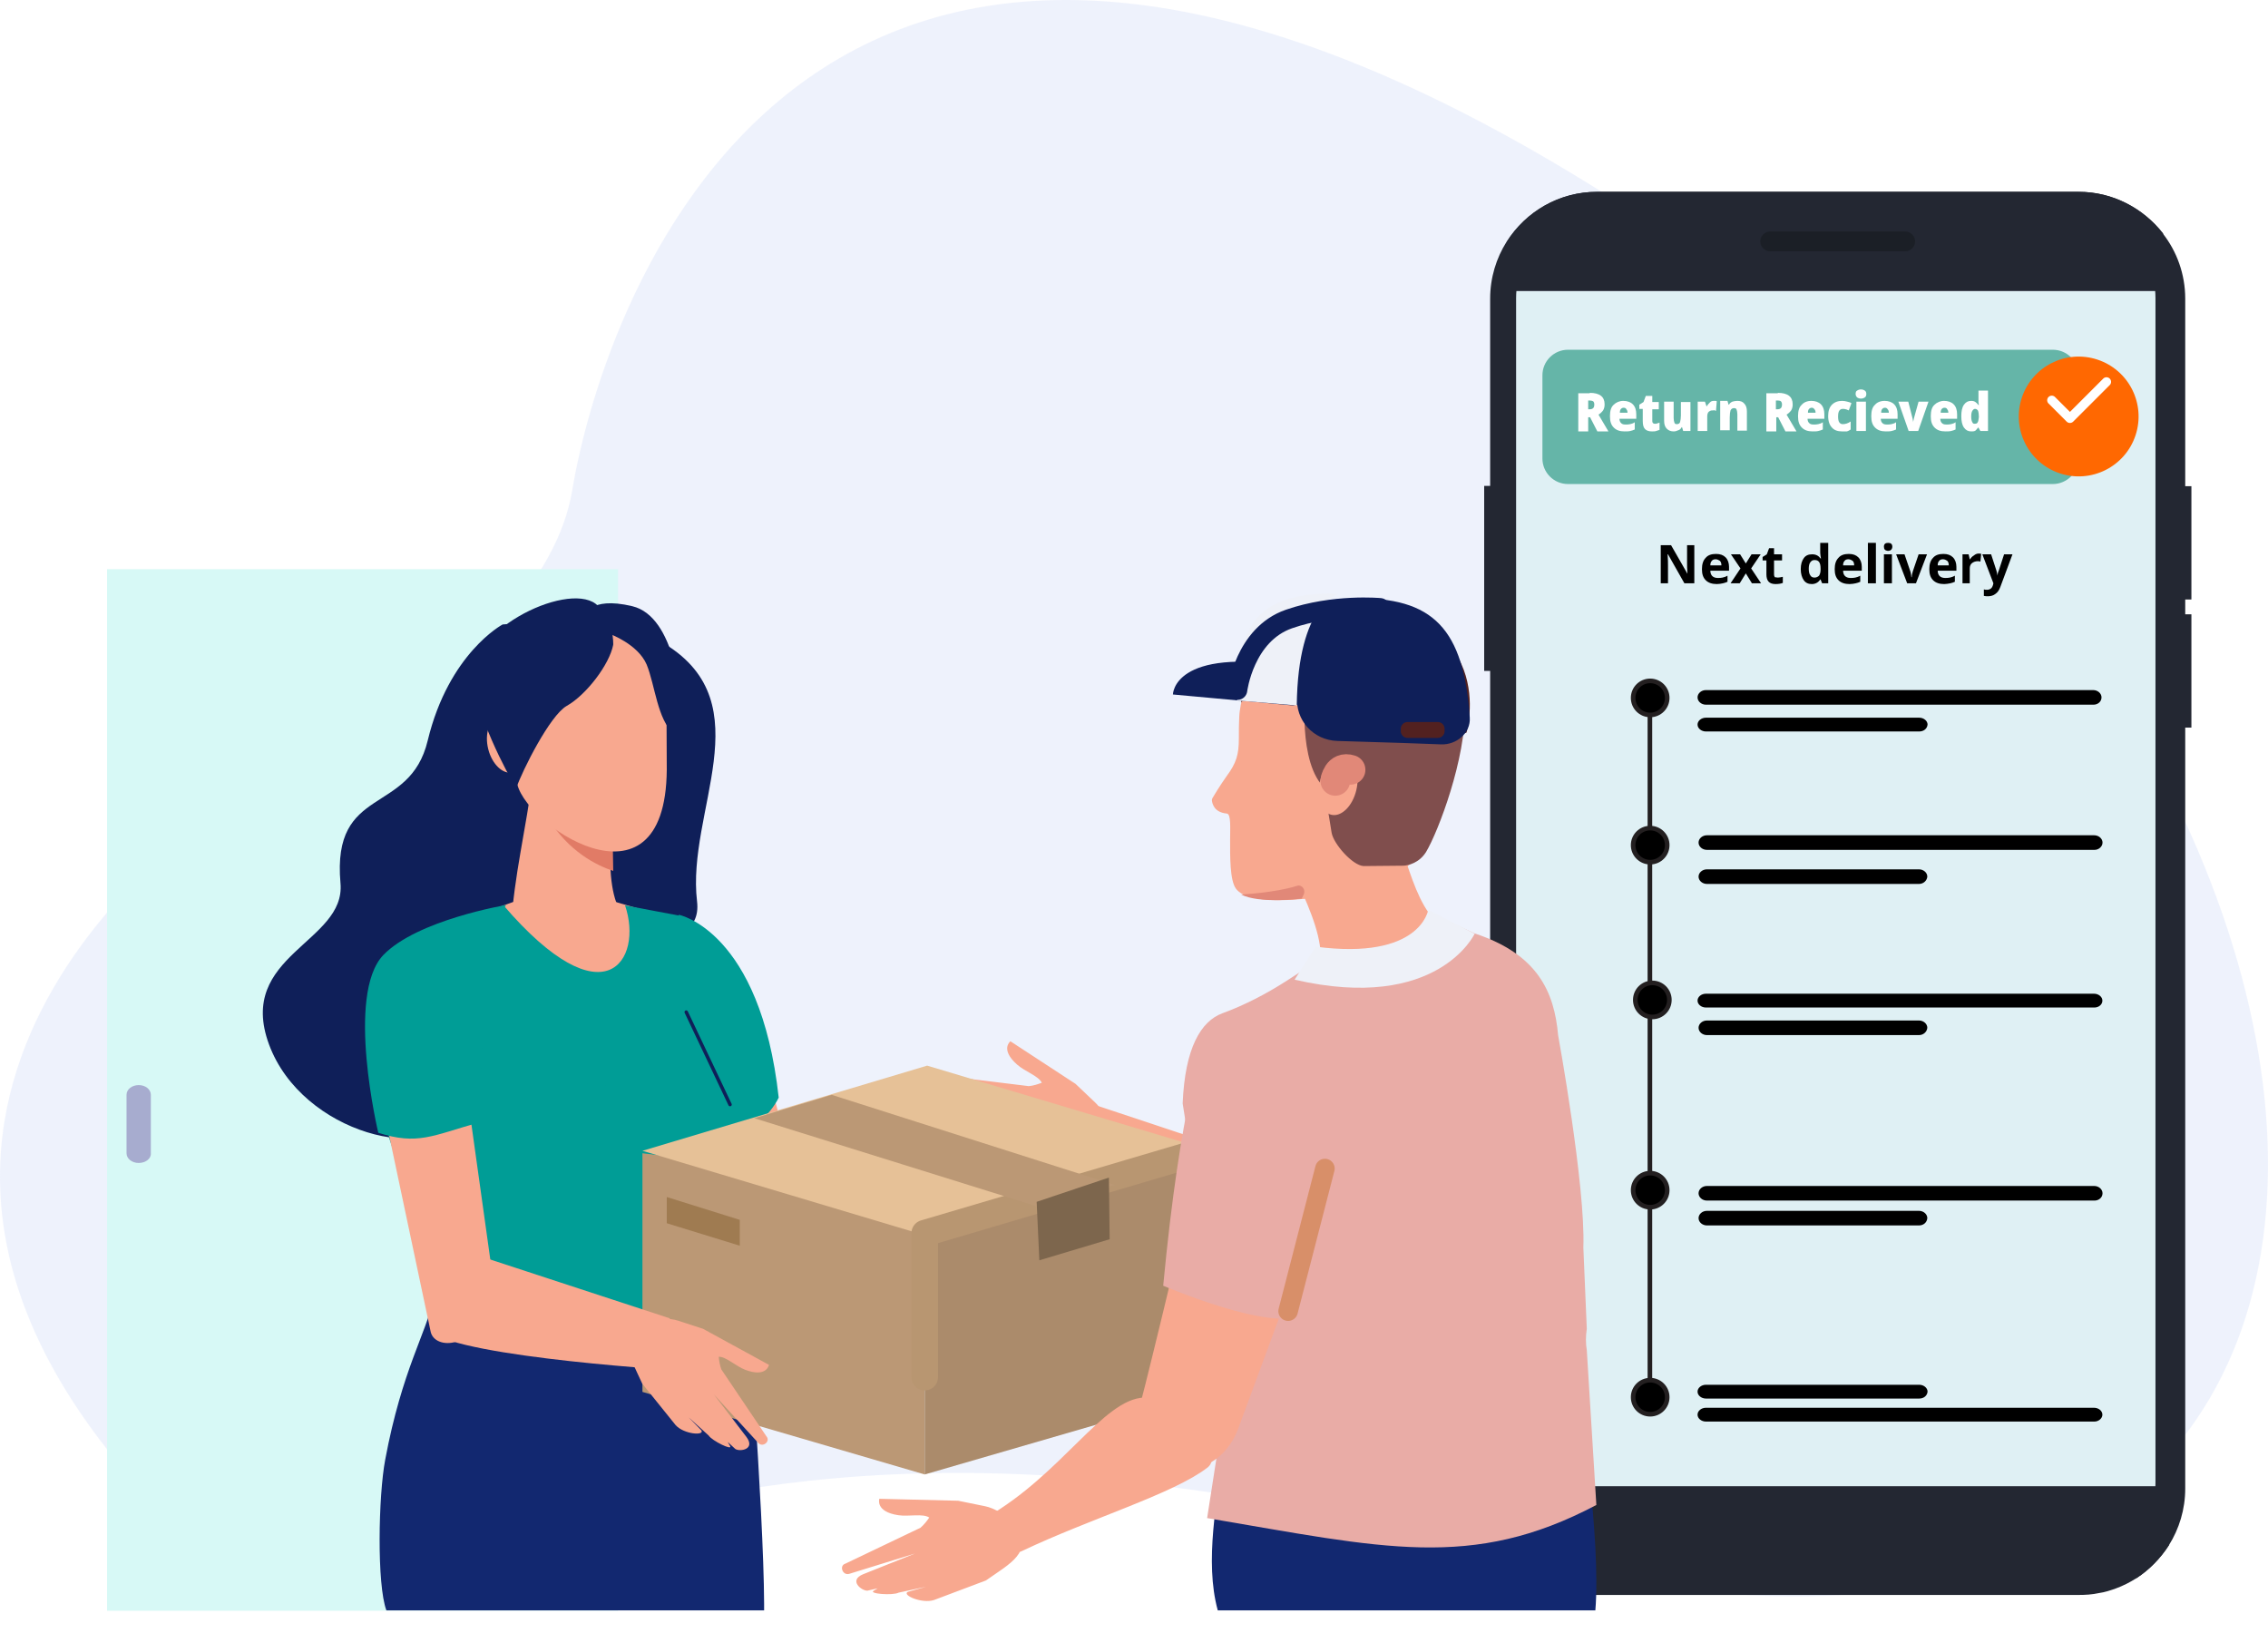 <svg fill="none" height="355" viewBox="0 0 493 355" width="493" xmlns="http://www.w3.org/2000/svg" xmlns:xlink="http://www.w3.org/1999/xlink"><filter id="a" color-interpolation-filters="sRGB" filterUnits="userSpaceOnUse" height="316.426" width="461.075" x="19.275" y="37.694"><feFlood flood-opacity="0" result="BackgroundImageFix"/><feColorMatrix in="SourceAlpha" type="matrix" values="0 0 0 0 0 0 0 0 0 0 0 0 0 0 0 0 0 0 127 0"/><feOffset dy="4"/><feGaussianBlur stdDeviation="2"/><feColorMatrix type="matrix" values="0 0 0 0 0 0 0 0 0 0 0 0 0 0 0 0 0 0 0.25 0"/><feBlend in2="BackgroundImageFix" mode="normal" result="effect1_dropShadow"/><feBlend in="SourceGraphic" in2="effect1_dropShadow" mode="normal" result="shape"/></filter><path d="m449.95 91.941c-.131.001-.262-.025-.383-.074-.122-.05-.233-.123-.327-.216l-4-4c-.163-.191-.249-.437-.239-.689.009-.252.114-.49.292-.668s.417-.282.668-.292c.252-.01.498.076.689.24l3.3 3.29 7.29-7.29c.192-.164.438-.249.69-.24.251.01.49.114.668.292s.282.417.292.668-.076.498-.24.689l-8 8c-.186.185-.437.289-.7.29z" fill="#fff"/><path d="m48.053 175.883s69.594-29.258 76.326-69.257c6.645-40 51.672-179.387 234.401-58.078 182.729 121.308 185.964 347.856-34.098 288.817-220.062-59.038-236.848 59.65-301.285-22.183-64.436-81.833 24.655-139.299 24.655-139.299z" fill="#dfe7fb" opacity=".5"/><g filter="url(#a)"><path d="m475.008 60.913v258.642c0 4.561-1.327 8.79-3.566 12.356-1.824 2.819-4.229 5.307-7.048 7.131-1.41.913-2.903 1.659-4.478 2.239-1.161.415-2.405.83-3.649.996-1.493.331-2.985.414-4.561.414h-104.568c-4.643 0-8.956-1.41-12.604-3.731-2.986-1.908-5.473-4.478-7.298-7.547-2.073-3.482-3.317-7.546-3.317-11.941v-258.559c0-4.561 1.327-8.79 3.566-12.356 4.146-6.551 11.361-10.863 19.653-10.863h104.651c7.463 0 14.097 3.566 18.327 9.039 3.068 3.897 4.892 8.873 4.892 14.18z" fill="#232732"/><path d="m468.54 60.83v257.481c0 10.117-7.961 18.327-17.829 18.327h-103.324c-7.712 0-14.263-4.976-16.751-12.024-.663-1.991-1.078-4.064-1.078-6.303v-257.481c0-4.976 1.908-9.453 5.059-12.77 2.902-3.068 6.8-5.058 11.195-5.473.497-.083 1.078-.083 1.575-.083h103.324c4.893 0 9.371 2.073 12.605 5.307 3.234 3.317 5.224 7.878 5.224 13.019z" fill="#dff0f4"/><path d="m471.458 126.31h4.892v-24.628h-4.892z" fill="#232732"/><path d="m471.458 154.159h4.892v-24.629h-4.892z" fill="#232732"/><path d="m322.62 141.836h4.893v-40.218h-4.893z" fill="#232732"/><path d="m470.198 46.733v12.522h-142.63v-10.697c4.146-6.551 11.361-10.863 19.653-10.863h104.651c7.38 0 14.014 3.566 18.326 9.039z" fill="#232732"/><path d="m384.786 46.319h29.355c1.161 0 2.156.995 2.156 2.156 0 1.161-.995 2.156-2.156 2.156h-29.355c-1.161 0-2.156-.995-2.156-2.156 0-1.161.995-2.156 2.156-2.156z" fill="#1b1f26"/><path d="m471.443 319.058v12.853c-1.825 2.819-4.23 5.307-7.049 7.132h-129.86c-2.985-1.908-5.473-4.478-7.297-7.547v-12.438z" fill="#232732"/><path d="m237.761 236.094 23.55 7.829s-4.085 18.046-4.726 17.552-26.114-12.937-25.953-13.597c.08-.741 7.129-11.784 7.129-11.784z" fill="#f8a88f"/><path d="m217.396 246.333 11.821 2.457c6.557-.246 11.907.409 11.993-5.978 0-2.866-1.812-5.977-3.192-7.205l-4.228-4.013-14.151-9.253s-2.329 1.72 1.467 5.077c1.639 1.474 4.659 2.457 5.35 3.931-.863.327-1.812.655-2.848.737l-18.033-2.211c-1.467-.41-1.985 1.801-.518 2.211l14.41 3.93-11.994-2.211c-3.537-.573-2.243 2.784-1.208 3.357l2.157.737-1.035-.082c-1.467-.163 2.847 3.03 4.314 3.112l5.695 2.047-3.969-1.228c-1.294 0 1.294 3.848 3.969 4.585z" fill="#f8a88f"/><path d="m134.358 119.721h-111.083v226.399h111.083z" fill="#d7f9f6"/><path d="m346.78 346.12c1.304-15.564-3.505-46.275-3.505-46.275l-71.885-1.332-1.06 10.071c-2.282 4.91-3.667-3.163-4.401 2.83-1.304 10.57-4.157 23.886-1.222 34.623h82.073z" fill="#122870"/><path d="m166.097 346.12c0-.499 0-.998 0-1.58-.084-20.627-4.081-71.361-4.081-71.361l-67.12-6.404-.833 11.893c-1.249 6.82-6.662 14.971-10.326 34.599-1.499 7.902-1.832 27.197.25 32.77h82.11z" fill="#122870"/><path d="m167.037 229.759 10.495 39.778c.756 2.758-.672 5.766-3.275 7.103l-1.595.836c-4.198 2.173-9.068.418-10.663-3.761l-25.525-66.185z" fill="#f8a88f"/><path d="m109.258 131.737s-11.693 6.204-16.286 25.234c-3.925 16.431-20.88 9.473-18.959 31.019 1.169 12.91-22.717 15.593-15.534 35.042 7.183 19.449 35.663 26.491 41.76 14.755 6.18-11.821 24.972-5.282 26.308-22.887 1.253-17.605 26.559-9.557 24.972-22.97-2.338-19.534 14.282-42.839-6.932-55.917-10.69-6.539-35.328-4.276-35.328-4.276z" fill="#0f1f59"/><path d="m123.768 205.326 1.347.083c4.122.165 13.317-3.544 13.475-8.242-7.926-2.473-6.182-18.381-4.676-33.629.158-4.698-3.171-8.654-7.293-8.819l-1.347-.082c-4.122-.165-9.274 5.192-9.432 9.89-1.506 11.869-4.122 21.76-4.756 33.134-.159 4.781 8.56 7.501 12.682 7.665z" fill="#f8a88f"/><path d="m133.215 180.348.086 4.965c-3.591-1.198-9.746-4.195-14.192-11.557l-2.735-3.254z" fill="#e17b66"/><path d="m144.938 163.303-.085-19.138c-.678-11.466-8.982-16.524-19.151-15.934l-.932.59c-10.168.59-18.557 6.07-17.88 17.536l5.424 19.306c.593 9.021 32.37 30.857 32.624-2.36z" fill="#f8a88f"/><path d="m111.486 163.888c2.134-.531 3.192-3.663 2.363-6.996-.828-3.334-3.23-5.606-5.363-5.076s-3.191 3.662-2.363 6.996c.829 3.333 3.23 5.606 5.363 5.076z" fill="#f8a88f"/><path d="m94.468 228.677 54.729-2.569c6.821-.332 11.998-7.292 11.587-15.579-1.233 2.569-6.163-14.75-12.984-14.418l-26.296-7.624-28.433 10.192c-6.821.332-11.998 7.293-11.587 15.579.411 8.287 6.245 14.75 12.984 14.419z" fill="#f8a88f"/><path d="m109.385 192.719c21.977 25.625 30.501 12.03 26.49.082l11.782 2.225s3.176 17.797 7.27 28.591c1.755 4.532 4.262 6.674 3.677 13.266-.585 6.839-3.593 10.958-6.936 14.007l-1.253 25.048c-7.103 10.547-32.924 3.626-53.398.742 0 0-11.95-30.239-13.12-35.842-3.677-17.386 25.487-48.119 25.487-48.119z" fill="#009d96"/><path d="m93.517 241.716c3.776-8.169 4.597-19.339 8.127-25.175 1.314-2.167 3.941-2.501 5.665-.75l18.635 14.338c2.955 3.001 5.664 2.918 8.373-.417l7.552-15.505c1.56-1.917 4.187-1.834 5.747.167 4.104 5.502 10.097 10.92 11.575 16.839 1.313 5.168.246 10.753-2.545 15.005l-5.829 7.002-23.15.167-29.06 1.75s-7.306-8.586-5.09-13.421z" fill="#009d96"/><path d="m147.054 215.595.49-20.76s17.724 3.446 21.726 39.755c-3.838 7.732-15.6 13.111-21.89 7.9z" fill="#009d96"/><path d="m84.103 240.511 9.53 45.045c.489 1.943 2.851 2.873 5.457 2.112l1.629-.422c4.235-1.183 7.493-4.817 7.167-8.113l-6.923-49.525s2.118-18.001-15.802-8.958c-7.657 3.803-1.059 19.861-1.059 19.861z" fill="#f8a88f"/><path d="m110.026 192.719c-3.201 4.448-4.128 7.496-3.033 14.993l-2.022 12.933-.926 19.358c-10.109 2.884-13.31 4.943-21.818 2.225 0 0-7.16-29.986 1.095-38.635 7.413-7.661 26.704-10.874 26.704-10.874z" fill="#009d96"/><path d="m149.169 215.994 9.522 20.101" stroke="#0f1f59" stroke-linecap="round" stroke-linejoin="round" stroke-miterlimit="10" stroke-width=".75"/><path d="m123.167 149.45c4.235-2.367 9.3-8.98 10.13-13.306 0 0 .25-5.878-3.819-8.898-6.56-4.898-29.229 6.367-26.655 17.633 2.574 11.265 9.383 22.449 9.383 22.449 1.412-4 7.307-15.755 10.961-17.878z" fill="#0f1f59"/><path d="m132.477 133.769s6.165 2.198 8.087 6.679c1.842 4.481 2.322 12.006 5.925 15.05s.08-.423.08-.423l1.361-6.595s-.961-18.431-10.489-20.714-10.488 2.283-10.488 2.283z" fill="#0f1f59"/><path d="m139.648 246.674v21.371 4.16 26.347l61.36 17.946v-26.266-22.676-13.296z" fill="#bb9875"/><path d="m201.009 254.295v13.359 22.783 26.061l62.418-18.112v-26.061-4.179-21.472z" fill="#ab8b6b"/><path d="m201.537 264.659-61.889-18.514 61.889-18.514 61.89 18.514z" fill="#e6c197"/><path d="m201.009 295.339v-31.285l62.418-18.438" stroke="#b89671" stroke-linecap="round" stroke-linejoin="round" stroke-miterlimit="10" stroke-width="5.784"/><path d="m163.981 239.062 61.731 19.249 16.556-4.75-61.482-19.582z" fill="#bb9875"/><path d="m160.807 266.775-15.869-4.883v-5.697l15.869 4.964z" fill="#9f7b51"/><path d="m225.341 257.238.582 12.711 15.287-4.583-.166-13.402z" fill="#7d664d"/><path d="m95.215 286.45c11.959 5.354 58.186 7.831 58.186 7.831l-7.888-11.746-44.87-14.702z" fill="#f8a88f"/><path d="m275.636 134.532s-6.025 10.577-6.263 17.405c-.079 1.333-.079 2.915-.079 4.497 0 3.665-.555 5.413-2.696 8.328-.238.333-1.585 2.249-3.012 4.664-.08.166-.159.333-.159.499.079.75.476 2.665 3.25 2.915.952.083.714 3.248.714 5.58 0 3.664-.079 8.911 1.268 10.743 2.854 3.997 16.728 1.998 16.728 1.998l8.72-23.984z" fill="#f8a88f"/><path d="m303.707 214.401-1.768.575c-5.387 1.808-18.099 1.398-19.614-2.794 9.681-5.424 2.61-18.326-3.704-31.639-1.515-4.273 1.6-9.204 6.987-11.012l1.768-.575c5.388-1.808 13.553.904 15.068 5.095 4.883 12.573 6.061 24.572 16.921 25.393 1.515 4.274-10.27 13.149-15.658 14.957z" fill="#f8a88f"/><path d="m275.952 189.508c-4.995-4.019-5.418-7.627-4.995-16.567l.931-19.355c.593-11.563 9.568-20.584 20.066-20.092l1.016.082c10.499.492 18.626 10.251 18.034 21.815l-1.016 21.651c-.424 9.021-10.753 9.595-17.695 12.712-1.524.656-13.97 1.64-16.341-.246z" fill="#f8a88f"/><path d="m283.918 144.054s-2.01 15.543 3.098 22.216c.083 0 2.93-17.089-3.098-22.216z" fill="#804e4d"/><path d="m305.155 184.172c1.002-.083 3.34-.583 4.843-2.997 2.673-4.495 8.685-20.312 8.434-31.468-.334-13.319-34.904-9.323-34.904-9.323l5.929 36.629c.417 2.414 4.509 7.076 6.93 7.242z" fill="#804e4d"/><path d="m294.829 167.738c.817-3.478-.292-6.713-2.477-7.226s-4.618 1.89-5.434 5.368c-.817 3.478.292 6.713 2.477 7.226 2.184.513 4.617-1.891 5.434-5.368z" fill="#f8a88f"/><path d="m290.252 165.73s.497-3.317 3.317-2.405" stroke="#e18878" stroke-linecap="round" stroke-linejoin="round" stroke-miterlimit="10" stroke-width="6.456"/><path d="m291.579 167.14c0 .746-.415 1.409-.913 1.409-.497 0-.995-.58-.995-1.327 0-.746.415-1.409.913-1.409.497-.083.912.58.995 1.327z" fill="#e18878"/><path d="m269.914 148.703c-.252.755-2.099-22.233 20.484-21.562 36.265 1.091 28.374 28.106 28.374 28.106s-16.37 6.292-30.725-6.88c-5.373 1.51-14.187-1.846-15.866-4.95 0-.084-.84.923-2.267 5.286z" fill="#522120"/><path d="m320.575 198.908-6.565-3.015-11.22 5.193-15.625 3.267-7.646 4.942c-4.322 2.764-8.976 5.194-13.796 6.953-4.737 1.759-8.145 7.622-8.644 19.601l3.325 21.025 4.654 52.018-2.66 17.088c38.148 6.45 57.512 11.476 84.606-2.848l-2.078-33.674c-.249-1.424-.249-3.015 0-4.607l-.747-17.674c.498-13.403-5.486-46.155-5.486-46.155-.831-9.381-4.405-17.59-18.118-22.114z" fill="#e9aca6"/><path d="m281.412 208.95 4.591-7.178c22.785 2.999 24.454-7.995 24.454-7.995l10.099 5.179s-8.012 17.172-39.144 9.994z" fill="#eef1f8"/><path d="m146.861 305.771-7.253-9.01c-2.608-5.756-5.542-10.094.081-13.097 2.527-1.335 6.031-1.168 7.743-.584l5.379 1.752 14.343 7.842s-.489 2.836-5.134 1.084c-2.038-.751-4.238-2.92-5.786-2.836.081.917.244 1.835.57 2.753l9.78 14.515c.978 1.085-.734 2.503-1.712 1.502l-9.698-10.595 7.09 9.26c2.038 2.753-1.548 3.254-2.445 2.586l-1.63-1.501.489.834c.734 1.168-3.911-1.084-4.645-2.252l-4.319-3.921 2.771 2.836c.652 1.168-3.831.834-5.624-1.168z" fill="#f8a88f"/><path d="m203.023 343.794 11.275-4.248c5.336-3.739 10.242-6.118 6.627-11.641-1.635-2.464-4.992-4.163-6.799-4.503l-5.853-1.19-17.128-.424s-.947 2.804 4.131 3.568c2.238.34 5.337-.425 6.714.51-.517.765-1.119 1.529-1.894 2.209l-16.353 7.817c-1.377.425-.603 2.634.86 2.209l14.288-4.418-11.275 4.503c-3.271 1.36-.258 3.654.947 3.569l2.238-.51-.861.51c-1.291.68 4.131 1.104 5.422.425l5.939-1.275-3.959 1.105c-1.377.679 3.012 2.634 5.681 1.784z" fill="#f8a88f"/><path d="m293.927 239.46-24.646 66.723c-5.258 14.883-25.715 11.162-21.032-6.449.822-2.976 11.502-46.301 16.02-68.542 1.808-8.681 32.452.248 29.658 8.268z" fill="#f8a88f"/><path d="m222.165 333.135c14.922-7.099 32.846-12.383 40.348-18.161 1.751-1.404.918-4.458-1.917-6.852l-4.918-4.128c-2.418-2.063-5.419-5.283-7.003-4.21-8.92.33-17.84 16.676-34.347 26.086-1.333.909-.416 4.045 1.668 5.696 2 1.569 4.752 2.312 6.169 1.569z" fill="#f8a88f"/><path d="m252.848 275.47s23.659 10.151 30.3 6.303c6.641-3.847 15.191-56.567 15.191-56.567l-36.692-2.865c.083 0-5.064 13.426-8.799 53.129z" fill="#e9aca6"/><path d="m281.074 149.343-26.111-2.385s0-10.457 26.361-6.054c26.527 4.311-.25 8.439-.25 8.439z" fill="#0f1f59"/><path d="m294.049 126.092c-23.777.659-24.274 17.295-24.274 17.295l12.344 2.059-.166 1.894c-.414 5.189 3.48 9.554 8.782 9.718 11.516.33 18.393.577 22.453.741 3.396.165 6.545-2.47 6.296-5.847-1.326-19.024-7.705-26.354-25.435-25.86zm19.967 28.825c0 .824-.663 1.482-1.491 1.482h-6.545c-.829 0-1.492-.658-1.492-1.482v-.494c0-.824.663-1.483 1.492-1.483h6.545c.828 0 1.491.659 1.491 1.483z" fill="#0f1f59"/><path d="m268.935 148.256s-1.522-9.2 3.469-16.812c4.992-7.611 18.53-6.356 18.53-6.356s-8.8 1.924-9.053 24.255z" fill="#eef1f8"/><path d="m280 281 8-31" stroke="#d88f69" stroke-linecap="round" stroke-linejoin="round" stroke-miterlimit="10" stroke-width="4.246"/><path d="m269 146s1.472-12.088 11.206-15.458c9.733-3.37 19.794-2.418 19.794-2.418" stroke="#0f1f59" stroke-linecap="round" stroke-linejoin="round" stroke-miterlimit="10" stroke-width="4.246"/><path d="m269.775 190.436s7.36-.359 12.153-1.883c1.027-.358 1.969.807 1.455 1.883l-.428.897s-9.158 1.165-13.18-.897z" fill="#e18878"/><path d="m30.148 248.79c-1.524 0-2.642-.972-2.642-2.106v-12.715c0-1.215 1.219-2.106 2.642-2.106 1.524 0 2.642.972 2.642 2.106v12.715c.102 1.134-1.118 2.106-2.642 2.106z" fill="#a7accf"/><path d="m446.233 101.214h-105.397c-3.068 0-5.556-2.487-5.556-5.556v-18.078c0-3.068 2.488-5.556 5.556-5.556h105.397c3.069 0 5.556 2.488 5.556 5.556v18.078c.083 2.985-2.487 5.556-5.556 5.556z" fill="#65b5a8"/><g fill="#fff"><path d="m345.563 81.396c2.156 0 3.234.829 3.234 2.488 0 .497-.083.912-.332 1.327-.248.332-.58.663-.995.912l2.156 3.649h-2.405l-1.575-3.068h-.415v3.068h-2.156v-8.293h2.488zm0 1.659h-.332v1.907h.332c.332 0 .58-.083.746-.249.166-.166.249-.415.249-.829 0-.249-.083-.498-.249-.663-.166-.083-.414-.166-.746-.166z"/><path d="m352.86 83.137c.83 0 1.576.249 2.073.746.498.498.747 1.244.747 2.156v.995h-3.649c0 .332.083.663.332.912s.497.332.995.332c.332 0 .663 0 .995-.083s.663-.166.995-.415v1.575c-.332.166-.663.249-.995.332-.332.083-.746.083-1.244.083-.995 0-1.741-.249-2.322-.829-.58-.581-.829-1.327-.829-2.488 0-1.161.249-1.99.829-2.488.498-.497 1.244-.829 2.073-.829zm.083 1.493c-.248 0-.414.083-.58.249-.166.166-.249.415-.249.829h1.659c0-.332-.083-.581-.249-.746-.083-.249-.332-.332-.581-.332z"/><path d="m359.743 88.113c.166 0 .332 0 .498-.083.166-.083.331-.083.497-.166v1.576c-.249.083-.497.166-.746.249-.249.083-.581.083-.912.083-.664 0-1.161-.166-1.493-.498s-.497-.912-.497-1.741v-2.654h-.747v-.912l.912-.58.498-1.327h1.41v1.327h1.409v1.575h-1.409v2.571c0 .332.166.581.58.581z"/><path d="m367.455 83.303v6.385h-1.575l-.249-.829h-.083c-.166.332-.415.581-.746.663-.332.166-.664.249-.996.249-.58 0-1.078-.166-1.492-.581-.415-.415-.581-.995-.581-1.741v-4.146h2.073v3.566c0 .415.083.746.166.995s.249.332.498.332c.415 0 .663-.166.746-.497s.166-.829.166-1.41v-2.902h2.073z"/><path d="m372.514 83.137h.331c.083 0 .249 0 .332.083l-.166 2.073c-.083 0-.166 0-.249-.083s-.248 0-.414 0c-.249 0-.415 0-.581.083-.166.083-.331.166-.497.415-.083.166-.166.415-.166.829v3.151h-2.073v-6.385h1.575l.332.995h.083c.166-.332.415-.58.663-.829.249-.249.498-.332.83-.332z"/><path d="m377.655 83.137c.663 0 1.161.166 1.492.581.415.415.581.995.581 1.741v4.146h-2.073v-3.566c0-.415-.083-.746-.166-.995-.083-.249-.249-.332-.581-.332-.331 0-.58.166-.746.497-.083.332-.166.829-.166 1.493v2.819h-2.073v-6.385h1.576l.248.829h.083c.166-.332.415-.497.747-.663.331-.083.663-.166 1.078-.166z"/><path d="m386.445 81.396c2.156 0 3.234.829 3.234 2.488 0 .497-.083.912-.332 1.327-.249.332-.58.663-.995.912l2.156 3.649h-2.405l-1.575-3.068h-.415v3.068h-2.156v-8.293h2.488zm-.083 1.659h-.332v1.907h.332c.332 0 .58-.083.746-.249.166-.166.249-.415.249-.829 0-.249-.083-.498-.249-.663-.083-.083-.332-.166-.746-.166z"/><path d="m393.742 83.137c.829 0 1.576.249 2.073.746.498.498.747 1.244.747 2.156v.995h-3.649c0 .332.083.663.332.912.248.249.497.332.995.332.331 0 .663 0 .995-.083s.663-.166.995-.415v1.575c-.332.166-.663.249-.995.332-.332.083-.746.083-1.244.083-.995 0-1.741-.249-2.322-.829-.58-.581-.829-1.327-.829-2.488 0-1.161.249-1.99.829-2.488.415-.497 1.161-.829 2.073-.829zm.083 1.493c-.249 0-.415.083-.58.249-.166.166-.249.415-.249.829h1.658c0-.332-.083-.581-.248-.746-.166-.249-.332-.332-.581-.332z"/><path d="m400.376 89.771c-.912 0-1.659-.249-2.156-.829-.498-.497-.829-1.327-.829-2.488 0-1.078.248-1.907.829-2.488.58-.58 1.327-.829 2.239-.829.414 0 .746.083 1.078.166.332.083.663.166.912.332l-.58 1.576c-.249-.083-.498-.249-.664-.249-.249-.083-.414-.083-.663-.083-.332 0-.581.166-.747.415-.165.249-.248.663-.248 1.244s.083.995.248 1.244c.166.249.415.415.747.415.58 0 1.161-.166 1.741-.581v1.741c-.249.166-.497.332-.829.415-.332 0-.663 0-1.078 0z"/><path d="m404.522 80.65c.332 0 .581.083.83.249.248.166.331.415.331.746s-.083.581-.331.746c-.249.166-.498.249-.83.249-.331 0-.58-.083-.829-.249-.166-.166-.332-.415-.332-.746s.083-.663.332-.746c.249-.166.498-.249.829-.249zm1.078 2.654v6.385h-2.073v-6.385z"/><path d="m409.664 83.137c.829 0 1.575.249 2.073.746.498.498.746 1.244.746 2.156v.995h-3.648c0 .332.082.663.331.912s.498.332.995.332c.332 0 .664 0 .995-.083.332-.083.664-.166.996-.415v1.575c-.332.166-.664.249-.996.332-.331.083-.746.083-1.243.083-.995 0-1.742-.249-2.322-.829-.581-.581-.83-1.327-.83-2.488 0-1.161.249-1.99.83-2.488.414-.497 1.161-.829 2.073-.829zm.083 1.493c-.249 0-.415.083-.581.249-.166.166-.249.415-.249.829h1.659c0-.332-.083-.581-.249-.746-.166-.249-.331-.332-.58-.332z"/><path d="m414.888 89.689-2.239-6.385h2.156l.912 3.566c0 .083.083.249.083.415 0 .166.083.332.083.497 0-.166 0-.332.083-.497 0-.166.083-.332.083-.415l.995-3.566h2.156l-2.239 6.385z"/><path d="m422.6 83.137c.829 0 1.575.249 2.073.746.498.498.746 1.244.746 2.156v.995h-3.648c0 .332.083.663.331.912.249.249.498.332.995.332.332 0 .664 0 .996-.083.331-.083.663-.166.995-.415v1.575c-.332.166-.664.249-.995.332-.332.083-.747.083-1.244.083-.995 0-1.742-.249-2.322-.829-.581-.581-.829-1.327-.829-2.488 0-1.161.248-1.99.829-2.488.497-.497 1.244-.829 2.073-.829zm.083 1.493c-.249 0-.415.083-.581.249-.166.166-.248.415-.248.829h1.658c0-.332-.083-.581-.249-.746-.083-.249-.331-.332-.58-.332z"/><path d="m428.488 89.771c-.664 0-1.161-.249-1.576-.829-.414-.581-.58-1.41-.58-2.488s.166-1.907.58-2.488c.415-.581.912-.829 1.576-.829.414 0 .663.083.912.249.249.166.498.415.663.663h.083c0-.249-.083-.415-.083-.663s0-.497 0-.746v-1.741h2.074v8.79h-1.659l-.415-.746h-.083c-.165.249-.414.497-.58.663-.249.166-.58.166-.912.166zm.746-1.659c.332 0 .581-.083.664-.332.165-.249.165-.581.248-1.078v-.249c0-.497-.083-.912-.166-1.161-.165-.249-.331-.415-.663-.415-.249 0-.415.166-.58.415-.166.249-.249.663-.249 1.244 0 .58.083.995.249 1.244.083.249.248.332.497.332z"/></g><path d="m464.207 90.619c2.258-6.827-1.446-14.191-8.272-16.448-6.827-2.258-14.191 1.446-16.449 8.272-2.257 6.827 1.446 14.191 8.273 16.448 6.826 2.258 14.191-1.446 16.448-8.272z" fill="#ff6801"/><path d="m358.642 148.285v153.402" stroke="#231f20" stroke-miterlimit="10"/><g fill="#000"><g stroke="#231f20" stroke-miterlimit="10"><path d="m359.171 217.052c2.045 0 3.702-1.658 3.702-3.703s-1.657-3.703-3.702-3.703-3.703 1.658-3.703 3.703 1.658 3.703 3.703 3.703z"/><path d="m358.703 183.406c2.045 0 3.703-1.658 3.703-3.703s-1.658-3.703-3.703-3.703-3.703 1.658-3.703 3.703 1.658 3.703 3.703 3.703z"/><path d="m358.703 151.406c2.045 0 3.703-1.658 3.703-3.703s-1.658-3.703-3.703-3.703-3.703 1.658-3.703 3.703 1.658 3.703 3.703 3.703z"/><path d="m358.703 258.406c2.045 0 3.703-1.658 3.703-3.703s-1.658-3.703-3.703-3.703-3.703 1.658-3.703 3.703 1.658 3.703 3.703 3.703z"/><path d="m358.703 303.406c2.045 0 3.703-1.658 3.703-3.703s-1.658-3.703-3.703-3.703-3.703 1.658-3.703 3.703 1.658 3.703 3.703 3.703z"/></g><path d="m455.081 149.174h-84.27c-.988 0-1.811-.722-1.811-1.587 0-.866.823-1.587 1.811-1.587h84.188c.987 0 1.81.721 1.81 1.587 0 .938-.823 1.587-1.728 1.587z"/><path d="m417.173 155h-46.346c-.996 0-1.827-.682-1.827-1.5s.831-1.5 1.827-1.5h46.346c.996 0 1.827.682 1.827 1.5-.083.886-.831 1.5-1.827 1.5z"/><path d="m455.302 180.734h-84.271c-.987 0-1.81-.721-1.81-1.587s.823-1.587 1.81-1.587h84.188c.988 0 1.811.721 1.811 1.587s-.823 1.587-1.728 1.587z"/><path d="m417.127 188.139h-46.089c-.991 0-1.817-.721-1.817-1.587 0-.865.826-1.586 1.817-1.586h46.089c.991 0 1.817.721 1.817 1.586-.082.866-.826 1.587-1.817 1.587z"/><path d="m455.268 215h-84.454c-.989 0-1.814-.682-1.814-1.5s.825-1.5 1.814-1.5h84.372c.989 0 1.814.682 1.814 1.5 0 .886-.825 1.5-1.732 1.5z"/><path d="m417.127 220.994h-46.089c-.991 0-1.817-.722-1.817-1.587 0-.866.826-1.587 1.817-1.587h46.089c.991 0 1.817.721 1.817 1.587-.082.865-.826 1.587-1.817 1.587z"/><path d="m455.302 256.964h-84.271c-.987 0-1.81-.722-1.81-1.587 0-.866.823-1.587 1.81-1.587h84.188c.988 0 1.811.721 1.811 1.587 0 .937-.823 1.587-1.728 1.587z"/><path d="m455.268 305h-84.454c-.989 0-1.814-.682-1.814-1.5s.825-1.5 1.814-1.5h84.372c.989 0 1.814.682 1.814 1.5s-.825 1.5-1.732 1.5z"/><path d="m417.127 262.369h-46.089c-.991 0-1.817-.721-1.817-1.587 0-.865.826-1.587 1.817-1.587h46.089c.991 0 1.817.722 1.817 1.587-.082.938-.826 1.587-1.817 1.587z"/><path d="m417.173 300h-46.346c-.996 0-1.827-.682-1.827-1.5s.831-1.5 1.827-1.5h46.346c.996 0 1.827.682 1.827 1.5-.083.886-.831 1.5-1.827 1.5z"/><path d="m368.38 122.79h-2.239l-3.565-6.302h-.083c.083 1.078.083 1.907.083 2.405v3.897h-1.576v-8.292h2.239l3.566 6.219c-.083-1.078-.083-1.824-.083-2.322v-3.897h1.575v8.292z"/><path d="m373.19 122.956c-.995 0-1.824-.249-2.405-.829-.58-.581-.829-1.327-.829-2.405s.249-1.907.829-2.488c.498-.58 1.244-.829 2.239-.829.912 0 1.576.249 2.073.746.498.498.747 1.244.747 2.073v.83h-4.064c0 .497.166.912.415 1.16.249.249.663.415 1.161.415.415 0 .746 0 1.078-.083s.663-.166 1.078-.414v1.326c-.332.166-.663.249-.995.332-.415.083-.829.166-1.327.166zm-.249-5.39c-.331 0-.663.083-.829.331-.249.249-.332.581-.332.996h2.405c0-.415-.083-.747-.331-.996-.249-.165-.581-.331-.913-.331z"/><path d="m378.331 119.556-2.073-3.068h1.99l1.244 1.99 1.244-1.99h1.99l-2.073 3.068 2.156 3.234h-1.99l-1.327-2.156-1.327 2.156h-1.99z"/><path d="m386.458 121.546c.332 0 .663-.083 1.078-.166v1.327c-.415.166-.995.249-1.576.249-.663 0-1.161-.166-1.492-.498-.332-.331-.498-.912-.498-1.575v-3.068h-.829v-.747l.912-.58.498-1.327h1.078v1.327h1.741v1.327h-1.741v3.068c0 .249.083.414.165.58.249 0 .415.083.664.083z"/><path d="m393.838 122.956c-.746 0-1.327-.249-1.741-.829-.415-.581-.664-1.41-.664-2.405 0-1.078.249-1.825.664-2.405.414-.58.995-.829 1.824-.829s1.41.331 1.824.912h.083c-.083-.498-.165-.912-.165-1.244v-2.156h1.741v8.79h-1.327l-.332-.829h-.082c-.415.663-1.078.995-1.825.995zm.581-1.41c.414 0 .746-.166.995-.414.166-.249.331-.664.331-1.327v-.166c0-.664-.082-1.161-.331-1.493-.249-.331-.581-.414-.995-.414-.415 0-.664.165-.913.497-.248.332-.331.829-.331 1.41 0 .58.083 1.078.331 1.41.166.331.498.497.913.497z"/><path d="m402.048 122.956c-.995 0-1.825-.249-2.405-.829-.581-.581-.829-1.327-.829-2.405s.248-1.907.829-2.488c.498-.58 1.244-.829 2.239-.829.912 0 1.576.249 2.073.746.498.498.746 1.244.746 2.073v.83h-4.063c0 .497.166.912.415 1.16.248.249.663.415 1.161.415.414 0 .746 0 1.078-.083.331-.083.663-.166 1.078-.414v1.326c-.332.166-.664.249-.995.332-.415.083-.83.166-1.327.166zm-.249-5.39c-.332 0-.663.083-.829.331-.249.249-.332.581-.332.996h2.405c0-.415-.083-.747-.332-.996-.249-.165-.58-.331-.912-.331z"/><path d="m407.769 122.79h-1.741v-8.79h1.741z"/><path d="m409.511 114.829c0-.58.331-.829.912-.829.58 0 .912.249.912.829 0 .249-.083.498-.249.664-.166.165-.414.248-.746.248-.58-.083-.829-.331-.829-.912zm1.741 7.961h-1.741v-6.302h1.741z"/><path d="m414.569 122.79-2.404-6.302h1.824l1.244 3.648c.166.415.166.83.249 1.327h.082c0-.414.083-.829.249-1.327l1.244-3.648h1.824l-2.404 6.302z"/><path d="m422.613 122.956c-.995 0-1.824-.249-2.405-.829-.58-.581-.829-1.327-.829-2.405s.249-1.907.829-2.488c.498-.58 1.244-.829 2.239-.829.912 0 1.576.249 2.073.746.498.498.747 1.244.747 2.073v.83h-4.064c0 .497.166.912.415 1.16.249.249.663.415 1.161.415.414 0 .746 0 1.078-.083s.663-.166 1.078-.414v1.326c-.332.166-.664.249-.995.332-.415.083-.912.166-1.327.166zm-.249-5.39c-.331 0-.663.083-.829.331-.249.249-.332.581-.332.996h2.405c0-.415-.083-.747-.332-.996-.248-.165-.58-.331-.912-.331z"/><path d="m430.076 116.322c.249 0 .415 0 .581.083l-.166 1.658c-.166 0-.332-.083-.498-.083-.58 0-.995.166-1.327.415-.331.249-.497.663-.497 1.161v3.234h-1.576v-6.302h1.327l.249 1.078h.083c.166-.332.497-.664.829-.83.249-.248.663-.414.995-.414z"/><path d="m430.906 116.488h1.907l1.161 3.566c.083.331.166.663.249 1.078 0-.415.082-.747.248-1.078l1.161-3.566h1.825l-2.654 7.131c-.249.664-.581 1.161-1.078 1.493-.415.332-.995.497-1.576.497-.331 0-.58 0-.912-.082v-1.41c.249.083.415.083.664.083.331 0 .58-.083.829-.249s.414-.498.497-.829l.083-.332z"/></g></g><path d="m449.95 91.941c-.131.001-.262-.025-.383-.074-.122-.05-.233-.123-.327-.216l-4-4c-.163-.191-.249-.437-.239-.689.009-.252.114-.49.292-.668s.417-.282.668-.292c.252-.01.498.076.689.24l3.3 3.29 7.29-7.29c.192-.164.438-.249.69-.24.251.01.49.114.668.292s.282.417.292.668-.076.498-.24.689l-8 8c-.186.185-.437.289-.7.29z" fill="#fff"/></svg>